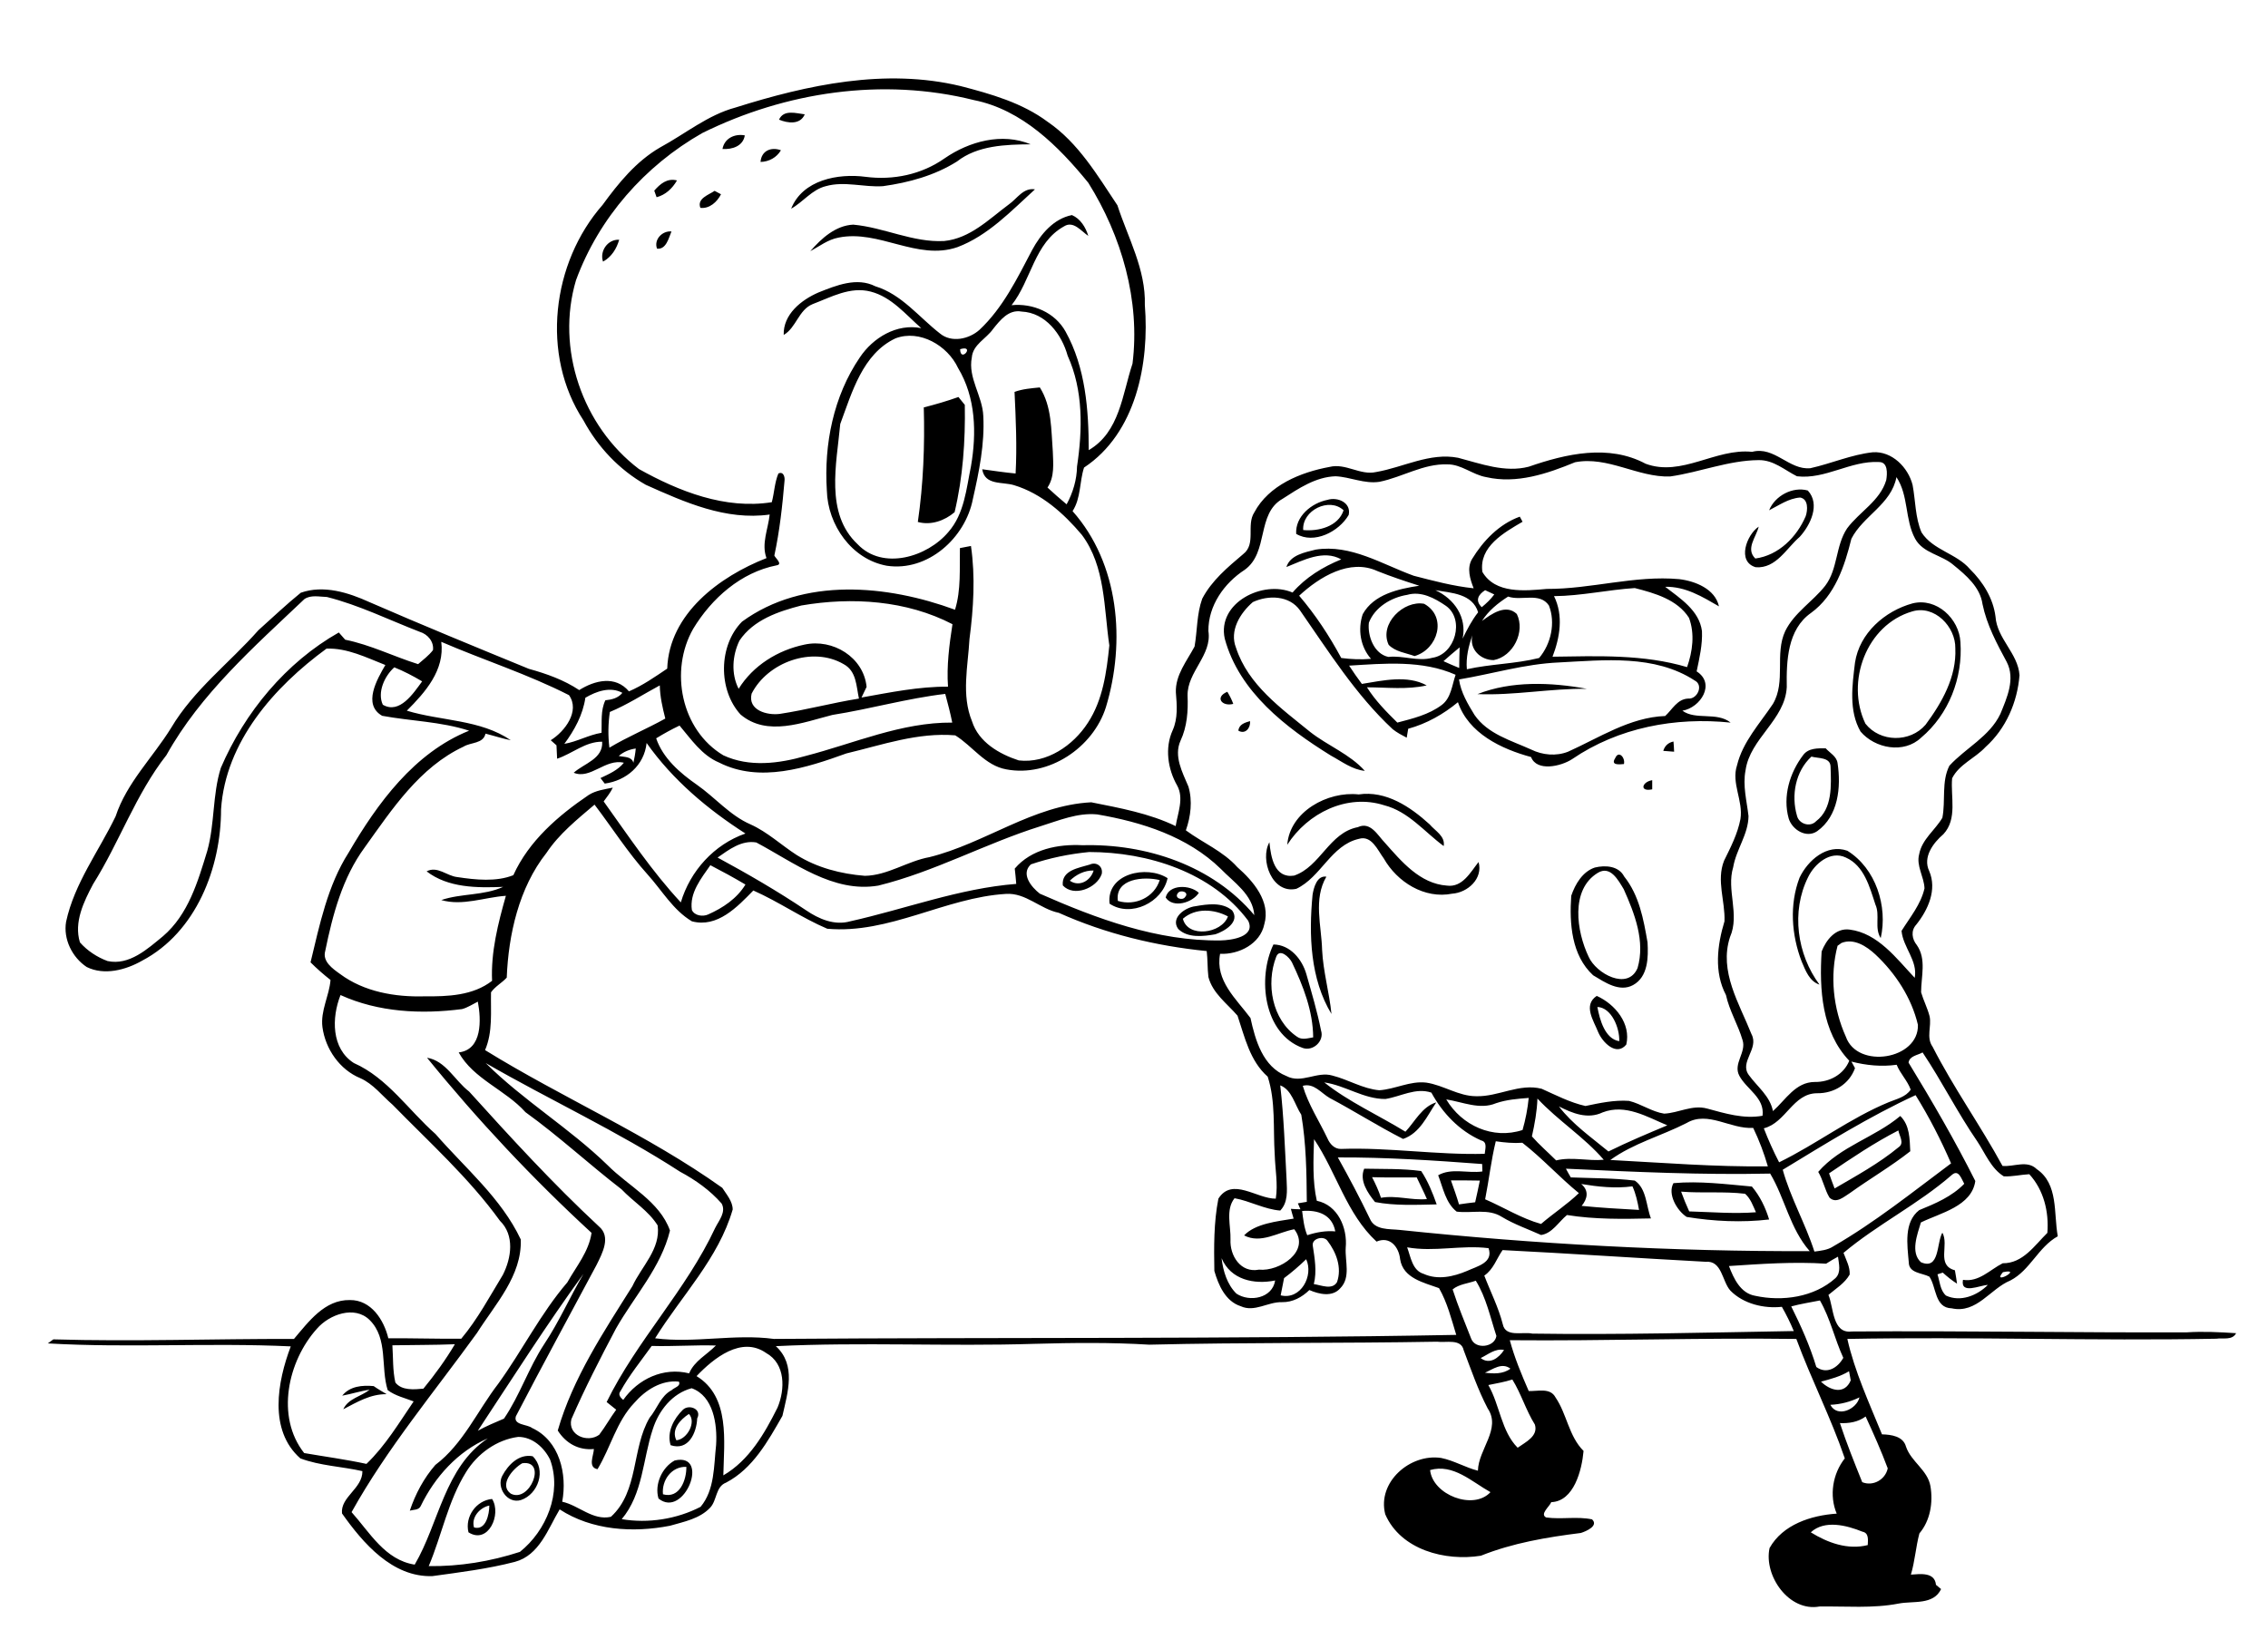 <?xml version="1.0" encoding="utf-8"?>
<!-- Generator: Adobe Illustrator 21.0.2, SVG Export Plug-In . SVG Version: 6.00 Build 0)  -->
<svg version="1.2" baseProfile="tiny" id="Layer_1" xmlns="http://www.w3.org/2000/svg" xmlns:xlink="http://www.w3.org/1999/xlink"
	 x="0px" y="0px" viewBox="0 0 1067 767" overflow="scroll" xml:space="preserve">
<path d="M223,718.7c5.6,1.6,7.2-6.2,7.2-10.3C225.8,709.3,221.6,713.9,223,718.7 M220.4,721c-1.8-7.3,3.6-15,11.1-15.7
	C236.1,712.5,229.7,726.9,220.4,721 M311.9,703.1c7.8,2.2,11.1-6.7,11-12.9C316,689.9,311.2,696.5,311.9,703.1 M317.4,687.2
	c17-3.9,4.5,27.7-7.6,17.9C307.8,698.4,311.5,690.4,317.4,687.2 M245.7,688.5c-4.4,2.5-11.1,10.2-5.4,14.3
	C249.2,707.4,257.6,686.8,245.7,688.5 M236.3,694.4c2.8-5.2,7.8-10.4,14.3-9.2c6.6,6.4,2.6,17.9-5.5,20.6
	C238.7,707.8,233.4,699.9,236.3,694.4 M318.2,677.7c5.2-0.5,9.5-8.7,5.9-12.4C320,668,315.7,672.6,318.2,677.7 M321.3,663.3
	c2.9-2.7,9-0.3,6.7,4.1c-0.3,6.8-4.1,15.4-12.5,12.6C313.6,673.8,317,667.5,321.3,663.3 M161,656.7c3.6-4.5,9.5-5,14.8-4.5
	c2,1.4,4.1,2.6,6.1,3.8c-7.6-0.1-13.9,3.7-20.4,7.1c2.3-5.1,8.4-6,12.4-9.2C169.6,654.5,165.4,655.9,161,656.7 M790.9,560.7
	c1.1,3.1,2.4,6.2,3.8,9.3c10.5,0.3,21,1.2,31.4,0.4c-1.4-3.1-2.5-6.4-5.1-8.7C811,560.5,800.9,561.5,790.9,560.7 M793.5,572.6
	c-4.6-3-9.1-10.8-6.2-15.9c12.3-1.1,24.7,0.5,36.9,1.6c3.8,4.5,6.4,9.9,8.1,15.5C819.6,575.3,806.2,574.7,793.5,572.6 M645.5,553.9
	c1.6,3.1,3.1,6.3,4.2,9.7c7.2-1.3,14.4,1.3,21.6,0.6c-1.5-3.5-3.2-6.8-4.8-10.2C659.5,554,652.5,554.1,645.5,553.9 M641.8,549.9
	c8.9,0.2,18-0.1,26.8,1.1c3.2,4.8,5.4,10.3,7.3,15.7c-9.7,0.2-19.6,0.7-29-1.1C643.5,561.4,639.4,555.5,641.8,549.9 M860.5,552.1
	c0.8,2.4,1.7,4.7,2.6,7.1c10.3-6,20.9-11.8,30.1-19.4c2.9-1.9,0.3-5.4-0.1-7.9C881.8,537.7,871.1,544.9,860.5,552.1 M855.4,551.4
	c10.5-12.1,26.6-16.2,38.6-26.3c4.5,4.4,4.4,10.8,4.7,16.6c-9,7.1-19,12.9-28.3,19.6c-2.8,1.7-6.5,5.3-9.7,2.2
	C858.4,559.7,857.7,555.2,855.4,551.4 M751.5,473.8c1.1,6,3.6,15.1,10.3,16.1C762,483.7,758.2,474.1,751.5,473.8 M751.9,485.7
	c-2.1-5.4-7.3-12.7-0.7-17.1c8.7,3.9,16.2,13.1,13.9,22.9C760.4,497.2,753.9,490.4,751.9,485.7 M600.4,450.2
	c-4.9,12.7-2,29.6,9.8,37.6c2.3,1.7,5.1,0.7,7.6,0.3c-0.1-12.4-4.7-24.2-10-35.3C606.6,450.4,602,446,600.4,450.2 M599.1,444.4
	c7.9,0.1,13.5,7,15.5,14c2.5,8.8,5.1,17.5,6.9,26.5c1.6,4.9-3.7,9.9-8.6,8.2C594.4,486.4,591.5,460.1,599.1,444.4 M556.5,432.3
	c2.3,9.2,18.3,7,21.2-1.1C571.1,427.7,562.4,427.1,556.5,432.3 M562.4,426.4c5.7-1,12.6-2,17.3,2c3.8,5.4-3.5,9.7-7.9,11.2
	c-5.7,1-13,1.9-17.5-2.5C550.5,431.8,557.7,426.9,562.4,426.4 M554.1,420.3c-1.8,2.3,2.3,3.7,3.5,1.7
	C559.6,419.8,555.3,418.4,554.1,420.3 M548.4,422.3c1.5-6.3,11.4-6.1,15.6-2.2C561,424.8,551.8,427.5,548.4,422.3 M617.5,421.1
	c0.5-3.4,2.1-9.3,6.5-8.6c-6.2,10.6-2.3,23-2,34.5c0.5,10.2,3.4,20,4.4,30.1C616.4,460.6,615.7,439.9,617.5,421.1 M525.9,423.9
	c8.1,2.5,17.1-1.6,19.7-9.8C538.2,412.3,524.5,413.3,525.9,423.9 M522,425.2c-1.6-14.2,17.5-18.3,27.3-12
	C546.9,424.6,532,431.9,522,425.2 M751.7,410.7c-13,7.9-10,27.6-4.3,39.5c3.5,7.9,18.4,16.1,23,5.3c3.7-12.6-1.4-25.7-6.5-37.1
	C761.3,414.1,757.6,407.1,751.7,410.7 M750.3,408.2c4.9-1.2,11.2-0.8,13.8,4.2c7.1,8.9,9.1,20.1,11,31c0.4,7,0.3,16.2-6.8,20.1
	c-6.4,3.5-13.3-1.3-18.8-4.6c-10.2-9.4-11.2-24.4-10.3-37.4C741.1,415.9,744.6,410.1,750.3,408.2 M503.3,414.4
	c4.5,3.1,9.8,0,11.2-4.8C510.2,409.5,506.3,411.5,503.3,414.4 M512.7,406.8c3.2-1.5,6.4,1,5.6,4.5c-2.4,6.7-13.2,10.9-18.3,5.3
	C499.3,409.4,507.6,408.4,512.7,406.8 M846.6,413c3.9-8.2,12.9-16.1,22.5-12.7c13.4,8.3,19.1,26.2,15.7,41.1
	c-3.1-4.8-0.2-10.7-2.5-15.8c-2.7-8.2-5.3-18.3-13.9-22.1c-7.3-3.5-14.8,3-17.8,9.3c-8,16.1-5.2,36.2,5.4,50.5
	c-4.8-1.6-6.6-6.7-8.4-10.9C842.8,439.9,841.8,425.6,846.6,413 M638.8,389.2c6-2.8,9.3,3.8,12.7,7.3c7.8,8.8,16.5,19.3,29.2,20.2
	c7.3,1,11.1-6.3,14.9-11.1c2.2,7.8-5.1,14.4-12.4,14.9c-13.1,2.6-25.9-5.5-32.2-16.6c-2.9-3.9-5.7-11-11.7-9.2
	c-13.1,3-17.8,18-29.4,23.5c-11.4,2.6-17.3-13.7-12.7-21.9c0.7,6.9,2.3,17.1,11.6,15.7C621.2,407.8,625.3,391.8,638.8,389.2
	 M605.6,397.5c1.2-15.6,19-25.3,33.6-23.7c12.8-1.9,24.3,5.8,33.4,14.1c2.6,3.1,7.4,5.5,6.6,10.2c-9.1-6.7-16.6-16.3-28-19.2
	C633.7,373.3,615.1,382.6,605.6,397.5 M777.3,371.4c-6.1,1.3-4.9-3.5,0-4.3C777.3,368.2,777.3,370.3,777.3,371.4 M759.9,356.7
	c1.6-3.8,4.8-0.2,4.1,2.8C761.8,359.7,757.6,360.2,759.9,356.7 M852.2,356c-7.5,6.9-9.6,18.2-6.8,27.8c0.9,3.9,6.2,5.6,9,2.6
	c7.8-5.9,7.1-17,6.8-25.7C861.1,356.2,855.3,356.9,852.2,356 M848.3,355.3c2.5-3.4,6.9-3.2,10.6-3.2c2,2.2,5.2,3.8,5.6,7
	c1.7,11.2,0.4,24.9-9.6,32c-5.1,3.5-11.8-0.7-13.4-6C838.6,374.7,842,363.6,848.3,355.3 M782.5,353.3c0.7-2.4,2.4-3.9,4.8-4.4
	c0.1,1.2,0.3,3.6,0.3,4.8C786.3,353.6,783.7,353.4,782.5,353.3 M582.6,343.8c0.3-3,3.1-3.8,5.5-4.5
	C588.4,342.5,585.9,345.7,582.6,343.8 M580.2,331.2c-5.4,1.4-8.8-3.2-2.8-5.7C578.5,327.3,579.5,329.2,580.2,331.2 M695.1,326.6
	c15.9-6.3,34.6-5.6,51.4-2.5C729.3,323.9,712.3,327.3,695.1,326.6 M899.6,287.7c-21.6,6.3-31.4,33.2-22,52.8c6.9,8.8,21,9,28.3,0.5
	c7.7-10.4,14.6-22.5,14-35.9C920.1,294.9,910.1,284.5,899.6,287.7 M899.8,283.9c11.3-2.8,21.9,7.2,22.5,18.2
	c1.2,16.8-5.5,34.1-18.5,45c-8.1,7.7-21.7,5.1-28.5-2.9c-5.6-9.8-3.9-21.7-2.6-32.4C874.8,297.9,886.7,287.5,899.8,283.9
	 M653.3,303.4c-4.6-9.9,7.1-21.1,16.7-19.3c11,6.1,6.5,21.4-4.5,24.6C661.4,307.2,656.5,306.7,653.3,303.4 M634.7,313.2
	c1.9,2.9,3.9,5.8,6,8.6c9.9-1.6,21.4-4.3,30.5,0.7c-9.2,2.1-18.8,0.9-28.1,0.9c3.9,6.2,9.1,11.5,14.3,16.6
	c7.2-1.9,14.8-3.7,20.9-8.3c4.4-3.3,4.8-9.3,6.5-14.2C669.1,310.5,651.2,312.2,634.7,313.2 M686.4,319.7c0.9,6.1,4.1,11.5,7.3,16.7
	c6.2,9,17.2,12,26.7,16.3c5.3,2.6,11.7,3.2,17.3,1c14.7-6.6,29.1-16.2,45.7-16.8c3.3-3,5.7-8,10.8-8.2c4.3,0.4,7.4-6.3,3.1-8.5
	c-18.9-12.3-42.5-9.6-63.9-8.5C717.3,312.4,702,317.1,686.4,319.7 M679.1,311.1c2.4,1.1,4.9,2.2,7.4,3.2c0-3.2,0.1-6.5,0.2-9.7
	C684.1,306.8,681.5,308.9,679.1,311.1 M697.2,292.2c4.4-3.3,11.3-8.2,16.4-3.3c4.1,8.3-1.7,20-10.9,21.7c-6.2,0-11.6-5.2-10-11.7
	c-1.8,5.1-3.1,10.5-2.6,16c11.2-2.5,22.8-2.5,34-5.3c5.6-6.6,7.8-16.6,4.6-24.7c-4.3-6.4-13-2-19.2-4.2
	C704.7,283.8,700.2,287.4,697.2,292.2 M662,279.9c-7.5,1.2-15.2,5.8-18,13.1c-0.7,6.2,2.4,14.7,9.2,16.1c6.9-0.8,13.8,2.3,20.7,0.4
	c10.7-1.6,15.3-18,6.4-24.4C674.9,281.4,668.6,278,662,279.9 M731.1,280.5c4.5,9.1,2.8,19.4-0.7,28.5c21.2-0.3,42.8-1.2,63.3,4.9
	c2.6-7.4,3.7-15.7,0.9-23.2c-5.5-8.6-16.1-11.6-25.5-14C756.5,277.5,743.9,280.4,731.1,280.5 M698.7,277.7c-3.3,2.1-4.8,4.9-1.6,8
	c2.2-1.8,4.2-3.7,5.9-6C701.6,279,700.1,278.4,698.7,277.7 M675.3,277.7c8.9,4.1,14.9,12.7,12.8,22.8c2.1-4.3,4.3-8.6,7.3-12.4
	C692.7,279.3,682.9,279,675.3,277.7 M611.2,280.3c7.7,9,14.2,18.9,19.8,29.3c4.6,0.6,9.3,0.8,14,0.4c-5-5.7-6.3-13.8-3.9-21
	c5.2-9.4,16.8-11.9,26.6-13.4c-6.6-2.1-13.2-4.3-19.7-6.9C635,262.7,620.7,271.5,611.2,280.3 M692.5,263.1
	c5.3-8.7,12.8-16.5,22.5-20c0.3,0.6,1,1.8,1.3,2.4c-8.7,5.1-20.6,11.7-18.9,23.6c6.1,10.4,20,8.9,30.3,8c20.9,0.1,41.4-6.5,62.3-4.6
	c7.5,0.9,16.9,4.6,18.7,12.8c-7.8-4.5-15.7-9.4-25.3-9.2c7.1,5.5,16,11.1,17.3,20.8c0.3,6.4-1.2,12.8-2.5,19
	c9.1,5.8,1.8,17.1-6.7,18.5c6.3,4.6,16.2,0.4,22.7,5.6c-26-2.7-52.8,2.3-74.6,17.2c-5.2,3.4-16.6,6-19.3-1
	c-14-3.8-29.4-11.1-34.4-25.8c-6.9,5.7-14.7,10.1-23.4,12.5c-0.2,1.1-0.5,3.2-0.7,4.2c-2.3-1.2-4.6-2.4-6.6-4
	c-17.4-16.2-30.1-36.5-43.6-55.9c-5-7.1-14.9-7.3-22.2-3.9c-6,5.2-11.1,13.5-7.9,21.5c5.7,17.5,21.3,28.5,34.9,39.6
	c8.3,6.5,18.6,10.4,25.7,18.3c-6-0.6-10.8-4.4-16-7.2c-21.1-13.1-43.1-29.9-49.9-55c-3.7-16.9,18-27.7,31.9-21.7
	c6.1-7.1,14.3-12.1,22.9-15.6c-8.3-4.7-17.8,0.4-25.8,3.6c1.8-5.7,8.7-6.9,13.8-8.2c16.5-2.6,31.2,6.9,46.1,12.3
	c9.3,2.4,18.6,4.9,28.2,5.9C691.6,272.5,690,267.4,692.5,263.1 M613.1,249.4c7.1,0.7,16.5-1.6,19-9.3
	C625.4,233.8,612.5,240.1,613.1,249.4 M624.5,235.2c4.8-1.5,11.3,1.3,10,7.1c-4.6,7.9-16.3,13.9-24.7,8.9
	C609.3,243,617,236.7,624.5,235.2 M832.3,240.1c2.7-6.8,11.1-11.3,18.2-9.3c6,6.5,1.2,16.3-3.8,21.8c-6.3,5.4-11.1,15-20.7,14.3
	c-9-2.6-4.3-15.3,1.4-19.1c-1.2,5-6.3,10.4-1.6,15c11-1.5,19.5-10.1,23.7-19.9c1-2.9,1.3-8.1-2.6-8.8
	C841.4,234.5,836.9,237.8,832.3,240.1 M434.6,191.7c5.5-1.4,11-3,16.3-4.9c1,1.2,2,2.5,3,3.7c0.3,16.9-0.9,34.1-4.8,50.5
	c-4.7,4-11.1,6.3-17.3,4.6C434.4,227.7,435.1,209.7,434.6,191.7 M283.7,123.1c-1.7-4.9,2.2-10.6,7.6-10.3
	C290.1,117,287.7,120.9,283.7,123.1 M309.1,117c-1.6-4.3,2.5-8.5,6.8-8.1C314.6,112,313.4,117.5,309.1,117 M474.6,96.2
	c3.9-2.7,6.8-8,12.3-7.1c-11.1,10.1-22.1,21.8-36.5,27.2c-18.9,6.5-36.9-8.4-55.9-4.5c-5,0.9-9,4.1-13.3,6.4
	c5.2-6,11.9-12.1,20.2-12.5c14.5,1.3,28.1,8.5,42.8,7.7C456.4,112.2,465.3,103.1,474.6,96.2 M329.5,97.8c-1.7-4.4,3.9-6.1,6.7-8
	c0.7,0.4,2.2,1.2,3,1.6C337.4,95,333.8,98.3,329.5,97.8 M307.8,89.7c2.8-3.2,6.1-6,10.7-4.8c-2.2,3.8-5.4,6.8-9.6,7.9
	C308.6,92,308.1,90.5,307.8,89.7 M357.8,76.2c0.4-5.3,5-7.2,9.6-5.5C365.4,74.1,361.8,76.1,357.8,76.2 M444.4,74.5
	c11.6-8,27-12.2,40.5-6.6c-11.8,0.1-25,0.5-34.7,8.1c-10.5,6.6-22.6,9.9-34.8,11.6c-9,0.6-18.1-2.5-26.9,0
	c-6.5,1.6-10.6,7.4-16.3,10.6c5.4-13.6,22.1-16.7,35-15C420.3,84.9,433.6,82.1,444.4,74.5 M339.9,70.1c0.9-5,5.7-7.3,10.5-6.4
	C349.6,68.8,344.4,70.4,339.9,70.1 M366.5,56.3c2.2-4.9,8-3,12.1-2.5C376.5,58.8,370.6,58,366.5,56.3 M851.9,721
	c7.9,4.9,17.4,8.4,26.8,6c0.1-2.4,0.6-5.7-2.5-6.3C868.8,717.7,858.4,715,851.9,721 M672.8,691.7c1.2,11.7,20.4,19.1,28.4,10.4
	C692.4,697.2,683.7,688.6,672.8,691.7 M219.3,692.6c-8.5,13.6-11.4,29.6-17.6,44.3c14.5,0.2,29.1-2.2,42.9-6.7
	c12.4-9.9,19.9-27.8,14.2-43.4c-2.8-5.7-8.3-10.7-15-10.7C233.7,677.4,224.6,684,219.3,692.6 M865.6,669.6
	c3.1,9.4,6.8,18.6,10.5,27.8c5.1,2.1,10.9-1.2,12-6.5c-3.1-8.3-6.7-16.4-10.4-24.4C874.2,669.1,869.9,669.8,865.6,669.6 M861.1,661
	c3.3,6.3,12.4,2.1,13.7-3.5C870.5,659.6,865.9,660.8,861.1,661 M307.1,672.5c-4.7,14.1-4.6,30.4-14.6,42.3c12.4,2.1,25.9,0,37.1-5.8
	c6.7-8,6.2-19.3,7.3-29.1c0.6-9.6-1.2-23-11.5-26.7C316.3,655.6,309.9,663.7,307.1,672.5 M700.2,651.7c5.4,9.4,6.1,21.8,13.8,29.5
	c3.6-2.6,9.8-5.4,8.1-10.9c-4.2-6.7-6.4-14.4-10.6-21.2C707.8,650.3,704,650.9,700.2,651.7 M856.7,650.1c4.3,4.2,11.1,6.3,14-0.6
	c-0.2-1.1-0.6-3.3-0.8-4.3C865.8,647.7,861.2,648.9,856.7,650.1 M698.6,645.9c4.1,0.5,8.5,0.7,12-1.9
	C706.6,640.9,702.3,644.3,698.6,645.9 M696.6,639c4.2,3.3,8.6-0.1,11-3.8C703.5,634.3,700,637.4,696.6,639 M327.7,647.5
	c15.9,9.7,12.9,30.8,12.6,46.7c12.2-7.1,19.4-19.7,25.5-31.9c3.6-8.6,3.8-20.6-5.4-25.7C348.8,628.5,335.7,639.1,327.7,647.5
	 M306.6,633.3c-5,7-10.5,13.7-14.7,21.3c-1.3,1.6,0.1,3.1,1.3,4.1c7-9.9,18.9-15.5,31-12.5c2.5-5.9,8.3-8.7,12.6-13.1
	C326.8,632.8,316.7,633.6,306.6,633.3 M184.6,633c0.4,5.8,0.1,11.8,1.4,17.5c3,3.9,8.9,3.3,13.2,2.9c5.4-6.6,10.5-13.6,14.8-20.9
	C204.2,632.9,194.4,632.8,184.6,633 M149.1,625.2c-13.7,15.2-19.5,41.4-6,58.5c9.8,1.7,19.6,3,29.3,5.1c8.8-8.4,15.4-19.4,22.2-29.4
	c-4.1-1.6-8.6-2.6-12.2-5.3c-3.4-10.7,0.3-24.3-8.5-33C166.8,614.1,154.9,618.5,149.1,625.2 M842.7,614.7
	c4.6,9.2,8.8,18.6,11.8,28.5c4.9,3.6,10.1,0.4,12.7-4.3c-4.1-8.9-6.1-18.5-11-27C851.7,612.8,847.1,613.5,842.7,614.7 M683.4,606.7
	c2.5,7.8,5.7,15.4,8.7,23.1c1.9,5.3,11.1,4.2,11.9-1.2c-2.9-8.8-4.8-18.1-9.7-26C690.8,603.9,686.4,604.2,683.4,606.7 M224.8,673.2
	c4-2.2,8.1-3.9,12.3-5.7c7.5-11,11.6-23.9,18.9-35c7-10.5,12.1-22.2,18.5-33.1C257.1,623.3,241.1,648.5,224.8,673.2 M942.3,598.6
	C936.7,605.1,952.2,596.5,942.3,598.6 M574.7,592c0.7,6,2.6,12.4,7,16.7c6.2,4.1,16.9,2.2,18.2-6.2C590,604.5,579,602.2,574.7,592
	 M604.1,601.4c-0.5,2.7-1.1,5.4-1.6,8.1c9.5,2.3,15.6-9.3,12-17C611.2,595.7,607.7,598.7,604.1,601.4 M859.1,594.6
	c-15.2-1-30.5,0.1-45.7,1.1c2.2,5.8,5.4,12.8,12.3,14c12.8,2.8,27.8,0.7,37.8-8.3c2.8-2.7,1.6-6.7,1.2-10.1
	C862.8,592.3,861,593.4,859.1,594.6 M698.3,600.2c2.9,7.6,6.7,15,8.7,22.9c1.3,6.3,9.4,3.4,13.9,4.4c41,0.6,82-0.5,123-1.2
	c-1.6-3.9-3.5-7.7-5.6-11.4c-8.5,0.9-18.1-1.4-24.2-7.6c-4-4.4-3.9-14.3-11.7-13.6c-31.8-1.7-63.7-3.9-95.5-5.5
	C704.1,592.2,702.6,597.3,698.3,600.2 M662,586.9c1.7,4.5,2.4,10.9,7.8,12.5c6.6,3,14,1.3,20.4-1.4c4.7-2.2,12.5-3.8,10.1-10.7
	C687.6,585.7,674.8,589.2,662,586.9 M617.6,586.1c0.9,6,2,12.1,0.5,18.1c3.5,0.5,8.6,2.9,10.9-0.9c2.4-6.8-0.3-14-4.5-19.5
	C622.7,581.3,617.1,582.7,617.6,586.1 M612.6,569.8c0.5,3.9,0.9,7.8,2.4,11.4c4.3-1.4,8.7-2.2,13.2-1.8
	C626.7,571.4,619.9,569.2,612.6,569.8 M743.9,557.1c3.7,3.1,3,6.9,0.2,10.3c9,0.9,18,1.4,27,1.9c-0.7-3.8-1.5-7.6-3.1-11.1
	C759.9,559.3,751.8,558.4,743.9,557.1 M682.6,555.4c1.3,3.7,2.7,7.5,3.8,11.3c2.5-0.4,5.1-0.7,7.6-1c0.8-3.4,1.5-6.8,2.2-10.2
	C691.6,555.4,687.1,555.4,682.6,555.4 M629.4,544.6c5.3,9.5,10.4,19.1,15.1,28.9c2.3,5.4,9.1,4.7,13.9,5.2c64,6.7,128.6,10.2,193,10
	c-9.3-10.6-11.6-24.7-18.6-36.5c-32.1,0.7-64.1-0.8-96.1-2.3c0.7,1.4,1.5,2.7,2.3,4.1c10,0.4,20.1,0.3,30.1,1.5
	c5.6,3.8,5.3,11.9,7.6,17.8c-13.2,0.3-26.4,0.5-39.5-1.6c-3.9,3.2-7,8.7-12.2,9.4c-6.2-2.8-12.6-5-18.4-8.5
	c-6.4-4.1-14.2-1.6-21.3-2.5c-5.2-4.1-6.4-11.2-8.7-17.1c6.2-3.6,14-0.8,20.8-1.8c0-0.9-0.1-2.6-0.1-3.5
	C674.7,546,652.1,544.5,629.4,544.6 M698.7,564.3c8.8,3.8,17,9,26.3,11.6c5.8-5,12.3-9.2,17.8-14.5c-9.2-7.5-17.2-16.4-26.6-23.7
	c-4.2,0.3-8.4-0.1-12.5-0.7C701.5,546,700.5,555.2,698.7,564.3 M793.5,528.4c-11.9,6.1-25,9.5-35.9,17.4c24.7,1.3,49.4,3.3,74.1,3
	c-1.8-6.2-4.1-12.3-6.9-18.1C814.1,531.4,803.5,522.5,793.5,528.4 M733.4,520.6c6.4,8.4,15.2,14.5,23.3,21.2
	c9.1-4.5,18.4-8.4,27.7-12.3c-9.6-4-19.7-10.2-30.4-6.1C746.9,526.8,739.7,523.8,733.4,520.6 M723.3,516.9c-0.2,6-1.3,12-2.6,17.8
	c3.5,4,7.6,7.5,11.4,11.3c7.4-1.8,14.9,0.4,22.4-0.3C745.4,535.1,733,527.3,723.3,516.9 M703.8,519.1c-7.6,3.2-15.7-0.6-23.4-1.8
	c7.3,12.3,21.9,19,35.9,14.4c1.4-4.9,2.4-10,2.9-15.1C714,517,708.8,517.4,703.8,519.1 M838.7,550.4c3.7,13.3,10.7,25.4,14.9,38.5
	c3-0.4,6.2-0.7,8.8-2.4c19.6-11.3,37.4-25.6,55.5-39.1c-4.8-11.1-10.3-21.8-16.7-32.1C879.5,525.3,859.1,538,838.7,550.4
	 M602.3,510.7c1.7,14.9,2.2,29.8,3,44.7c0.2,4.9,0.7,10.4-3,14.2c-7.5-0.6-14.2-4.5-21.5-5.8c-4.3,5.4-1.7,13.1-1.9,19.4
	c-0.4,7.6,4.8,15.9,13.4,14.2c9.6,1,24.5-8.7,16.6-19c-7.7,1.4-15.7,7-23.6,2.9c5.3-5.6,15.5-6.6,23.3-7.9c-0.5-1.6-0.9-3.1-1.3-4.6
	c1.1,0.1,3.3,0.2,4.5,0.2c-0.3-0.7-0.9-2.1-1.2-2.8c1.4-0.2,2.8-0.5,4.2-0.7c-0.1-13.7-0.3-27.5-2.6-41
	C609.1,519.8,607.8,512.8,602.3,510.7 M623,509.3c11.6,9.2,25.5,15.4,38.2,23.2c4.5-4.8,7.8-11.8,14.5-13.8
	c-4.3,6.4-7.7,14.5-15.6,17.2c-11.8-6-22.9-13.1-34.6-19.3c-4-2.3-7.3-7.1-12.6-5.7c2.6,8.8,7.7,16.5,11.6,24.7
	c1.1,2.6,3.3,5.1,6.4,5c22.5-0.8,45.1,2.9,67.6,2.3c0.2-2.3,1.4-5.6-1.7-6.3c-10.2-4.5-18.1-12.8-23.4-22.5
	c-7.4-2.5-14.5,1.9-21.6,3C641.6,517.2,632.9,510.7,623,509.3 M228.5,500.2c17.7,17.6,39.4,30.6,57.3,48c9.9,10,24.5,17,29.4,30.8
	c-4.2,17.3-16.7,30.8-25.4,46.1c-7.4,14-14.7,28.2-21,42.7c-1.8,7.5,7.6,11.3,13.1,7.3c2.9-3.8,5.2-8,8-11.8c-1.5-1.2-3-2.4-4.5-3.6
	c14.2-29,37.4-52.6,51.1-82c1.7-3.4,5.2-7.4,3-11.4c-5.4-6.2-12.3-11.1-19.6-15C290.6,532.3,258.7,517.6,228.5,500.2 M872.7,502.6
	c-2.7,7.5-9.9,11.9-17.8,11.8c-11.4,0-14.7,13.9-25.1,16.5c2.1,5.4,4.5,10.8,7.2,16c17.6-8.6,33.4-20.8,51.6-28.3
	c3.6-1.5,8-2.4,10.3-5.9c-1.5-4.2-4.9-7.5-6.6-11.7c-7.1,1-14.3,0.3-21.3-1.5C871.6,500.5,872.1,501.5,872.7,502.6 M897.9,500
	c11.1,18.2,21.8,36.6,31.4,55.7c-1.7,11.9-16.4,15-25.6,19.5c-1.7,5.7-5,14.1,0,18.7c8.9,3.9,7.3-9,10.1-13.9
	c3.3,5.8-3,15.3,5.9,17.7c0.4,2.1,0.7,4.2,1,6.3c-2.4-1.5-4.6-3.3-6.7-5.2c-0.6,0.2-1.8,0.6-2.5,0.8c1.1,3.3,1.2,7.5,4,10
	c6.8,3.2,14.7,0,19.7-5c-3.7,0.1-13,4.7-11.7-2.4c7.5,1.2,12.7-4.8,18.7-7.8c9.5,0.1,15-8.4,21-14.3c0.8-9.9-1.7-20.2-8.5-27.6
	c-4,0.2-8,1.2-12,1c-6-3.7-8.7-10.8-12.5-16.5c-9.3-13.5-16.6-28.2-25.7-41.8C902.3,496.5,898.3,496.8,897.9,500 M160.2,468.2
	c-4.2,10.6-4.4,25.2,6.3,32c15.8,7,25.7,22.2,38.4,33.4c13.9,16,30.9,30.1,40.1,49.6c0.6,17.1-12,30.4-20.6,44
	c-20.1,27.8-42.3,54.3-59,84.3c8.6,9.6,15.7,22.5,29.7,24.7c11.5-19.6,14-45.8,34.4-59.4c-14.1,6.1-25,18.2-31.6,31.9
	c-0.9,1.9-3.4,1.6-5.1,2.1c2.6-7.8,6.6-15.3,12-21.5c13.1-9.9,19.8-25.5,29.6-38.2c11.3-15.6,19.9-33,32.5-47.7
	c4.2-7.5,10.1-14.4,11.4-23.3c-27.7-25.5-53.7-53.2-77.4-82.4c8.8,1.4,13.1,10.8,19.8,15.9c19.7,21.8,39.5,43.4,61,63.4
	c5.9,4.9,1.7,12.6-1,18.1c-12.7,23.8-25.6,47.4-38,71.3c-1.3,4.2,5.3,3.7,7.6,5.5c13,6,16.6,21.7,14.2,34.7c7.8,1.7,14.4,9,22.9,7.1
	c13.2-12,9.7-32.2,18.2-46.6c3.6-4.3,5.2-10.3,10.4-13c1.3-1.3,4.4-1.8,3.4-4c-8.2-0.9-15.8,4-21,10c-8.4,8.8-11.1,21-17.3,31.2
	c-4.7-0.9-1.8-6.4-1.7-9.5c-7.2,0.7-13.2-2.7-17-8.7c7.1-24.7,21.6-46.4,35.1-67.9c4.3-9.3,13.4-17.5,11.9-28.6
	c-4.3-6.9-11.5-11.2-17-17c-15.3-11.8-29.5-25-45.2-36.3c-9.4-10.5-24.5-15.6-31.4-28.1c11.2-1.3,10.6-15.5,9-23.9
	c-2.4,1.2-4.8,2.8-7.4,3.5C198.2,477.3,178,476.3,160.2,468.2 M866.3,443.7c-0.4,0.3-1.3,1-1.8,1.3c-3.7,14.1-2.1,29.5,3.9,42.8
	c5.4,15.4,34.4,10.8,33.9-5.6c-3-12.7-10.5-24.2-20-33.1C878.2,445.3,872.2,441.3,866.3,443.7 M334.2,407.1
	c-4.3,6.2-9.9,13-8.7,21.1c1.3,2.7,5.1,3.2,7.6,2.1c7-3.1,13.6-7.5,17.6-14.1C345.3,413,339.8,410,334.2,407.1 M512.4,400.9
	c-9.3,0.9-18.6,2.8-27.4,5.8c-4.9,4.5,0.2,10.7,4.2,13.8c26.8,11.8,55.3,22.4,85,22c5.2-0.1,16.7-1.7,13-9.3
	C570.2,410.4,540,400.9,512.4,400.9 M489.4,388.8c-25.8,8.1-49.8,21.4-76.2,27.9c-21.2,3.6-39.7-10.9-57.4-20.3
	c-6.9-1.2-12.9,3.4-18.2,7.1c14.2,7.7,28.2,15.8,41.6,24.8c6,4.1,13.4,7.3,20.8,5.2c26-5.8,51.3-15.5,78.1-17.6
	c-0.2-2.4-0.4-4.8-0.7-7.2c7.8-9.2,20.5-11.6,31.9-11c29.8-0.8,61.2,9.5,80.8,32.9c-0.7-9.7-9.6-15.4-15.8-21.8
	c-15.6-15.2-37.1-22-58.1-25.6C506.9,382.3,498.1,386.1,489.4,388.8 M257.1,401.3c-13,16.4-17.9,38.6-18.7,58.7
	c-2.3,2.5-5.4,4.1-7.4,6.9c-0.2,9.1,0.9,18.6-2.8,27.2c36.6,22.6,76.4,39.7,111.6,64.8c2,3.1,4.9,6.4,4.9,10.2
	c-6.7,23.1-24.1,40.6-36.5,60.6c18.6,2.4,37.4-2.2,55.9,0.3c107.1-0.8,214,0.1,321-1.9c-2.3-7.5-4.2-15.2-8.1-22
	c-7.1-2.6-16.9-4.6-18.3-13.6c-0.6-5.8-4.8-11-11.1-8.3c-14.1-13-18.9-32.6-29.4-48.2c-0.3,9.6-0.8,19.7,1.3,29
	c9.9,2,14.5,12.8,13.6,22.1c-0.4,6.3,2.5,14-2.6,19.1c-3.7,4.2-9.9,2.8-14.5,0.8c-3.5,3.4-7.9,5.8-12.9,5.7
	c-6.6-0.2-12.9,4.9-19.4,1.9c-7.2-2.3-10.5-10-12.4-16.6c-0.2-11.3-0.3-22.8,1.9-34c6.5-10.3,18.1,0.1,27,0
	c1.1-6.9-0.3-13.8-0.5-20.8c-0.8-12.2,0.5-24.9-3.3-36.6c-8.4-7.4-10.8-18.6-14.2-28.7c-4.9-5.7-11.7-10.5-13.7-18.2
	c-0.5-4.1-0.3-8.2-0.8-12.2c-24-2.4-47.5-8.1-69.6-18c-8.8-1.8-15.5-9.5-24.8-8.9c-28.7,1.7-54.9,19-84.1,16.4
	c-12-5.1-22.8-12.7-34.8-18c-7.5,7.7-16.9,17.7-28.9,14.5c-8.9-5.3-14.1-14.6-20.9-22.1c-9.2-10.2-16.6-21.9-24.9-32.8
	C271.6,385.5,263,392.4,257.1,401.3 M291.1,355.7c2.5,0.6,6,0.1,6.9,3.2c0.5-2.2,0.9-4.5,1.1-6.7
	C296.2,352.6,293.4,353.7,291.1,355.7 M275.4,328.3c-1.2,8.1-5.1,15.2-9.9,21.7c6-1,11.4-4.2,17.5-5.2c0.2-5.1-0.5-10.5,1.8-15.3
	c3-0.3,6-1,8-3.5C287.1,322.9,280.5,325.3,275.4,328.3 M286.9,335c-0.8,5.6-0.9,11.2-0.2,16.8c8.5-5.1,17.7-8.9,26.3-13.7
	c-1.3-5.1-2.5-10.3-2.6-15.6C302.6,326.7,295.1,331.6,286.9,335 M180.1,331.6c7.9,4.6,14.4-5.4,18.5-11c-4.2-2.5-8.6-4.8-13.1-6.6
	C180.9,318.1,177.4,325.8,180.1,331.6 M353.6,326.4c-1.9,7.8,7.3,10.3,13.3,9.5c12.5-1.9,24.7-5.2,37.2-7.2
	c-1.3-5.9-1.1-12.9-7.2-16.2C382.2,303.9,361.1,311.6,353.6,326.4 M207.6,302c1.7,13.3-7.5,23.7-16.2,32.4
	c16.1,4.9,34.6,4.1,48.9,13.9c-4-0.8-7.9-2.1-11.9-3.1c-1,4.8-6.9,4-10.3,6.1c-20.7,9.7-33.6,29.4-46.5,47.4
	c-10.5,14.3-15.1,31.7-18.6,48.8c-1.4,4.9,3.5,8.3,7,10.8c11.3,8.4,25.9,10.9,39.7,10.5c10.9,0.1,22.8-0.3,31.8-7.3
	c-0.6-13.5,2.8-27,6.5-40c-10.1,0.7-20.4,4.9-30.4,2c9.4-3.2,19.9-2,29.1-6.2c-12.2,0.5-25.9,0.5-36-7.3c5.1-2.7,9.5,2.2,14.5,2.7
	c8.6,1.3,18.3,2.3,26.3-0.9c7.3-16.1,21.1-28,35.4-37.7c3.4-2.2,7.6-2.7,11.4-3.5c-1.1,2.4-2.8,4.4-4.3,6.5
	c11.6,16.2,22.7,32.9,36.3,47.5c4.4-14.8,15.7-27.3,30.4-32.4c-17.8-11.4-34.2-25.2-46.5-42.6c-1.1,10.5-9.5,17.7-19.7,19.1
	c-0.5-0.6-1.5-2-2-2.6c4-1.9,8.2-3.7,11-7.2c-8.7-2.1-15.7,8-23.6,4.7c4.9-4.4,13.9-6.5,13.4-14.6c-7.9-0.1-14,5.6-21.2,8
	c-0.1-2.1-0.2-4.2-0.3-6.3c-0.9-0.8-1.8-1.6-2.7-2.4c6.6-4.1,13.9-13.7,8.6-21.2C248.3,317.2,227.5,310.6,207.6,302 M377,284.9
	c-10.8,2.8-22.5,6.7-29.1,16.5c-3.4,7-4,15.7-0.4,22.7c6.8-11,18.5-18.2,31-20.8c13.3-2.9,27.8,5.9,29.2,19.9
	c-0.6,1.3-1.8,3.8-2.4,5c13.5-2.4,27-5.2,40.7-5.1c-0.7-9.8,0.6-19.7,2.1-29.4C426.5,282.5,400.9,280.8,377,284.9 M143.2,281.9
	c-23.7,22.5-48.8,44.5-64.9,73.4c-14.5,18.5-22.1,41-34.5,60.7c-4.4,8.3-9.1,17.9-6.2,27.4c3.4,3.9,8.1,7,13,8.8
	c10.2,2.2,18.8-5.7,26.1-11.7c11.9-10.2,16.4-25.7,20.8-40.1c3.6-12.8,2.4-26.5,6.4-39.1c11.2-26.1,30.6-49.6,55.5-63.7
	c1,1.1,2,2.3,3,3.4c11.9,2.4,22.8,7.9,34.3,11.5c2.4-2.1,5-4,7-6.6c0.5-4-2.5-7.5-6.2-8.6c-14.5-5.6-28.6-12.6-43.7-16.4
	C150.3,280.8,146.2,279.8,143.2,281.9 M871,253.5c-3.2,12.9-7.7,26.7-19,34.9c-11.1,7.8-11.6,22.6-11.4,34.9
	c-0.8,15.5-17.3,24.1-19.4,39.2c-1.4,7.2,0.6,14.4,1.4,21.5c-0.1,8.6-5.8,15.7-7.2,24c-3.3,10.8,3.2,22.2-1.5,32.9
	c-5.3,16.2,4.4,31.3,10.1,45.7c3.7,6.9-5.9,13.1-1.2,19.3c4,5.5,9.9,9.8,11.3,16.9c6-5.3,10.6-13.7,19.7-13.7
	c6.9,0.1,13.6-3.5,16.2-10c-13-13.6-14.1-33.7-13-51.4c2.1-5.4,6.6-11.2,13.2-10.3c13.3,1.7,22,13.6,30.6,22.7
	c1.5-8.1-5.5-14.3-6.2-22.1c4-6.4,9.1-12.5,10.8-20c-0.2-5.5-4-10.6-2.5-16.1c1.3-7,7.5-11.3,10.9-17.1c1.6-8.1-0.5-17,3.3-24.5
	c7.7-8.4,18.9-13.7,24-24.4c3.1-7.6,7.1-16.4,3-24.4c-4.7-8.7-9.4-17.5-11.4-27.2c-1.1-8-7.7-13.6-13.6-18.4
	c-5.6-4.9-14.3-5.5-18.1-12.4c-4.9-9-3-20.3-8.8-29C889.8,237.3,876.5,242.7,871,253.5 M741,217.5c-13.1,5.4-27.5,10.3-41.8,7
	c-6.4-1.1-11.7-6.1-18.3-6c-11.2-0.4-21.1,6-31.9,8.2c-7.1,1.1-13.8-2.3-20.7-2.6c-9.3,0.3-17.3,5.7-24.9,10.6
	c-12.4,7-6.4,25.2-17.8,33.4c-9.7,6.3-17.2,16.9-17.1,28.8c1.8,11.4-10,19.2-9.8,30.4c0.3,7.2-0.2,14.6-3.3,21.2
	c-3.3,7.3,0.9,14.9,3.7,21.6c2,6.7,1.1,14.1-1.2,20.6c8,5.9,17.5,9.8,24.2,17.3c7.5,6.6,15.8,16.2,12.7,26.9
	c-1.9,9.2-11.9,14.3-20.8,13.9c-2.4,12.6,7.6,21.2,14.3,30.2c2.3,10.5,5.8,22.9,16.9,27.3c7.1,3.8,14.4-2.4,21.7-0.2
	c7.5,1.9,14.2,6.2,22,6.9c7.5-0.5,14.5-4.5,22.1-3.6c8.1,1.2,15.2,6.4,23.5,6.4c10.4,0.3,20.3-6.2,30.8-3.5c6.7,3,13.4,6.5,20.6,8.1
	c6.7-1.4,13.6-2.9,20.5-2.4c5.7,1.4,10.7,5.1,16.5,6c6.8-0.3,13.2-4.3,20.2-2.4c8.5,2.3,17.2,5,26.1,3.4c1.1-8.5-7.5-12.4-10.9-18.8
	c-3.1-5.7,3.4-11,1.5-16.8c-2.1-7.2-6.2-13.8-7.8-21.2c-5.7-10.8-4.1-23.5-0.7-34.7c0.4-9.4-3.9-19.2-0.2-28.5
	c3.1-6.3,6.4-12.7,7.7-19.6c1.4-8.6-4.4-16.9-1.6-25.3c2.7-11.1,10.7-19.6,16.9-28.9c6.2-10.5,0.7-23.5,5.8-34.3
	c4.3-8.7,12.9-13.8,18.8-21.3c6-7.9,4.8-18.8,10.3-27c5.8-7.8,15.5-12.9,18.4-22.7c0.5-3,0.9-8.6-3.5-8.5
	c-13.3-0.7-25.2,8.3-38.5,6.7c-5.8-2.9-11-7.7-18-7.6c-14.2,0.1-27.7,5.7-41.7,7.7C770.5,224.7,756.4,214.5,741,217.5 M451.7,164.3
	C451.8,171,459,162.1,451.7,164.3 M421.3,159.2c-15.5,7.3-20.5,25.5-26,40.3c-1.7,18.7-7.3,42.1,8.2,56.6c11.8,12.4,32.8,6,42.7-5.8
	c7.5-8.6,8.4-20.2,10.6-30.9c2.7-15.6,2.3-32.4-6.1-46.3C445.8,162.6,432.7,154.9,421.3,159.2 M330.4,62.6
	c-27.1,15.4-48.6,39.9-59.4,69.2c-9.6,32.2,3,68.7,29.6,88.9c18.8,10.5,40.6,19.1,62.5,15.6c1.2-4.5,1.3-9.2,3.1-13.5
	c2.3-1.1,3.1,1.5,2.9,3.3c-1,11.8-2.3,23.7-4.8,35.3c0.5,1.2,4.1,4.1,1.1,4.6c-16.8,3.3-30.6,15.5-39.3,29.9
	c-11.2,19.7-5.7,47.6,14.2,59.5c12.2,5.7,26.2,3.9,38.7,0.3c22.8-5.9,45.1-15.9,69-15.7c-0.9-4.5-2.1-9-3.3-13.5
	c-17.9,2.1-35.3,7.1-53.1,9.9c-13.8,3.5-30.7,10.4-43.2-0.2c-10.6-11.6-10.4-32.5,0.7-43.7c28.9-21.1,68.4-17.3,100.2-5.6
	c2.9-9.4,2.1-19.4,2.3-29c1.7-0.3,3.4-0.7,5.2-1c2.1,14.5,1.2,29.3-0.7,43.8c-0.7,12.8-3.9,26.3,1.2,38.7c3.1,9.8,12.8,15.4,22,18.4
	c13.2,1.5,25.6-7,32.5-17.7c7.1-10.8,8.8-23.9,10.1-36.4c-2.6-17.6-1.8-37.1-12.9-52c-8.5-10.1-19-19.5-31.9-23.4
	c-5.5-1.7-13.8,0.2-15-7.5c5.2,0.7,10.4,1.5,15.7,2c0.7-12.8,0.1-25.6-0.5-38.4c3.8-1.4,7.9-1.7,11.9-2.1c5.7,9,5.3,19.9,6.1,30.1
	c0.2,5.7,0.9,12-2.5,17c2.9,2.7,5.9,5.3,9,7.9c3-5.5,4.8-11.6,4.9-17.8c2.6-17.3,3-35.8-4.4-52.1c-2.8-10.1-10.4-20.3-21.7-20.8
	c-6.1-1.1-10.1,4.1-13.4,8.2c-3.2,4.6-9.5,7.3-10,13.4c-1.9,9.6,5,18,5.4,27.5c0.7,13.2-2,26.3-4.9,39.1
	c-3.5,18.3-21.2,34.3-40.5,31.4c-16.5-3-27.8-19.2-28.2-35.4c-1.4-21.7,3.1-44.4,15.5-62.6c6.2-9.3,17.4-16.1,28.9-13.8
	c-7.3-6.4-14-14.7-23.8-17.2c-9.6-2.5-18.6,2.6-27.3,5.9c-6.6,2.7-7.7,11.1-13.6,14.5c-0.3-9.7,8.3-16.5,16.4-20
	c8.3-3.3,18-7.3,26.7-2.9c12.4,3.8,20.5,14.5,30.4,22.2c5.4,4.5,13.7,2.7,18.6-1.7c11.1-10.4,17.8-24.3,24.8-37.6
	c4-7.4,10.1-14.7,18.7-16.4c4,1.7,6.5,5.8,7.7,9.8c-3.3-2.2-7-7.3-11.4-4.5c-14,7.7-15.4,25.4-24.7,37.1c10-1,20.4,3.4,25.4,12.4
	c9.4,16.9,10.9,36.9,10.9,55.8c14.6-8.5,15.8-26.3,20.6-40.7c3.7-29.6-5.1-60-20.8-85.1c-14-17.2-31.2-34.4-53.8-38.9
	C415.1,36.3,369.4,43.3,330.4,62.6 M346,50.6c33.9-10.7,70.6-18.6,105.9-10.1c14.3,3.7,29.1,7.9,41.1,16.9
	c14.3,9.8,23.3,25.1,32.7,39.2c5,15.4,13.4,30.2,12.9,46.9c2.2,27.4-4.1,60.3-28.6,76.5c-2.2,6.7-1.4,14.3-5.4,20.5
	c22,24.8,25,61.5,15.7,92.2c-6,19.1-26.9,33.1-46.9,29.3c-10-1.8-15.9-11-24-16c-17.5-1.5-34.4,4.5-51.2,8.5
	c-18.8,6.8-40.8,14-59.9,4.3c-8.1-3.4-13.1-10.9-18.6-17.4c-3.8,1.8-7.4,3.8-11,6c3.2,9.4,11.2,16.3,19.1,21.8
	c8.6,6,15.6,14.5,25.3,18.7c8,3.6,14.4,9.7,21.7,14.4c9.6,6,20.8,8.9,32.1,9.8c10.8-0.2,19.9-6.9,30.4-8.8
	c26.2-6.5,48.6-24.4,76.1-25.8c13.5,2.7,27.3,5.2,39.7,11.2c1-6.2,4-13.1,0.7-19.1c-4.4-7.7-5.9-17.7-2.1-26
	c2.5-5.6,2-11.8,1.5-17.8c-0.3-8.2,5.2-14.8,8.8-21.6c1.3-7.5,1-15.3,3.6-22.5c4.5-8.6,12-14.8,19.3-21c6.2-4.8,1.3-13.6,5.2-19.6
	c6.8-12.8,21.8-18.9,35.4-21.4c7.6-1.9,14.4,4.1,21.9,2.4c12.8-2.2,25.3-9.3,38.6-6.7c10.7,2.8,22,7.1,33.2,4.2
	c17.6-6.1,37.6-10.7,55-1.4c17,6.3,32.9-7.4,50.1-5.6c10.5-2.8,17.4,8.7,27.4,7.7c9.9-2.2,19.3-6.4,29.4-7.5
	c9-0.6,16.6,7.1,18.7,15.4c1.4,7.4,1.2,15.3,4.2,22.3c5.4,8.4,16.5,9.9,22.8,17.3c6.1,6,10.9,13.7,12,22.3
	c0.7,10.4,10.6,17.3,11.3,27.6c-1,12.7-6.4,25.2-16,33.8c-4.9,5.3-12.4,8.1-15.7,14.7c-0.8,8.7,2.6,19.1-4.1,26.3
	c-4.8,4.1-9.8,10.8-6.7,17.3c3.8,8.8-0.5,18.3-6.1,25.3c-2.6,2.8-2,6.8,0.3,9.6c4.6,6.6,2,14.8,2,22.2c1.1,3.8,3,7.4,4,11.3
	c1,4.7-1.7,10,1.4,14.3c9.9,19.4,22.5,37,32.9,56.1c5.4,0.5,11.6-2.9,16.1,1.5c10.3,7,7.9,20.8,9.9,31.6c-9.2,5.1-13,16-22.3,20.8
	c-9.5,3.9-15.8,15.7-27.6,13.1c-8.1-0.2-7.1-9.9-10.5-14.9c-3.5-1.8-9.7-1.6-9.7-6.8c-0.7-8.1-2.4-18.8,4.9-24.5
	c7.6-3.1,15.4-6.4,21.2-12.4c-1.3-2.2-2.6-7-5.8-4.2c-15.8,13.8-34.9,23.2-51,36.7c1.2,3.3,3.1,6.6,2.9,10.2
	c-2.3,4.1-6.5,6.6-10,9.6c2.5,5.9,1.8,18.3,10.9,17.2c52.6-0.4,105.1,0.6,157.7,0.4c7.7-0.5,15.5-0.1,23.2,0.4
	c-1.8,3.5-6.2,2.1-9.3,2.6c-57.8,1.1-115.8-1-173.6,0.1c3.4,15.2,10.3,30.2,16.3,44.9c4.4,0.1,10,0.9,11.3,5.8
	c2.4,7.1,10.2,11,11.5,18.6c1.3,7.7-0.1,16.2-5.2,22.2c-1.7,6.4-2.1,13-4,19.4c4.4-0.3,11.2-1.3,11.8,4.8c0.6,0.5,1.8,1.5,2.4,2
	c-3.6,7.6-13.1,5.5-19.9,6.8c-12.3,2.4-24.9,1.2-37.3,1.4c-14.4,2.6-26.3-14.5-23.5-27.5c6.2-11.1,19.6-15.4,31.6-16.2
	c-3.6-8.5-1.9-18.8,3.8-26c-6.5-19.1-15.8-37.2-22.8-56.2c-44.9-0.6-89.8,1-134.8,0.6c2.2,8.2,5.5,16.1,8.9,23.9
	c4.3,0.2,10.1-1.7,12.6,3c5.4,7.9,6.2,18.2,13.2,25.2c-0.8,9-4.5,23.7-15.2,24.1c-0.8,2.1-5.5,5.6-2.4,7.2c7.2,1,14.5-0.6,21.6,0.9
	c3.2,3-2.7,5.6-5.3,6.4c-16,2-32,4.7-47,10.7c-16.7,2.7-37.7-2.7-45-19.5c-3.9-15.2,11.8-28.7,26.3-26.5c6,1.2,11.4,4.5,17.3,6
	c0.2-10.1,11.1-19.7,4.6-29.3c-4.6-8.8-7.8-18.2-11.3-27.4c-1.2-5.6-8.4-3.4-12.5-4c-45.2,0.8-90.3,0.3-135.4,1.4
	c-18-1.1-36-0.9-54-0.4c-40.5,1.3-81.2-0.9-121.7,1.1c9.7,8.8,5.6,21.8,3.1,32.8c-6.8,11.9-13.9,24.8-26.5,31.4
	c-5,1.9-4.2,8.3-7.5,11.8c-4.9,5.2-12.3,6.6-18.9,8.5c-17.4,3.4-36.7,2.2-51.9-7.7c-5.5,9.2-9.5,21.6-21.1,24.7
	c-12.7,3.3-25.8,4.9-38.8,6.7c-18.8,0.6-32.6-15.5-42.5-29.5c-0.8-7.8,9.7-11.7,9.6-19.9c-9.7-2.2-19.9-2.5-29.2-6
	c-15-13.2-10.8-36.1-4.5-52.7c-38.1-1.8-76.3,0.8-114.3-1.4c0.7-0.5,2-1.5,2.6-1.9c37.7,1.1,75.5-0.3,113.2-0.2
	c6.9-8.1,14.4-18.5,26.3-18.3c10-0.1,16,9.3,18.1,18c11.4-0.1,22.9,0.3,34.3,0.2c7.7-9.2,13.4-19.9,19.6-30.1
	c4-7.9,5.6-18.6-1.4-25.4c-14.6-20.2-33.2-36.9-50.5-54.6c-5-4.3-9.1-9.8-15.2-12.5c-9.7-4-16.4-13.7-17.8-24
	c-1-7.7,3.2-14.7,3.8-22.2c-3.3-2.6-6.5-5.4-9.4-8.3c4.3-17.7,8-36.1,17.9-51.6c13.6-23.3,30.9-47,56.7-57.4
	c-13.3-4.3-27.3-4.5-40.9-7c-9.3-5.3-2.4-17.2,1.5-23.9c-8.9-3.5-18-8.1-27.7-7.7c-24.6,18-47.5,43.8-49.6,75.6
	c0,27.5-11.7,57.8-37.1,71.2c-7.7,4.4-17.8,7.1-26.1,3c-6.8-4.5-11.1-13.1-9.7-21.3c3.9-18.1,15.4-33.2,23.3-49.6
	c5.2-15.8,17.5-27.7,26.1-41.6c10.6-17.9,27.5-30.6,41.1-46c6.6-5.9,13.1-12.1,19.9-17.6c10.7-3.8,22.4-0.1,32.3,4.4
	c24.8,10.8,49.9,21.1,75,31.4c8.3,2.3,16.5,5.2,23.7,10c7.3-4.6,17-7,23.4,0.6c6.5-2.8,12.2-6.8,18-10.7c0.9-25.9,24.7-43.4,46.7-52
	c-2.5-6.8,0.8-13.7,1.5-20.5c-20.6,2.9-40-5.8-58.3-14c-12.5-7.1-22.5-17.7-29.3-30.3c-20.2-30.8-14.9-74.2,9-101.4
	c7.5-10.3,15.8-20.5,27-27C322.5,62.9,333,54.1,346,50.6"/>
</svg>
